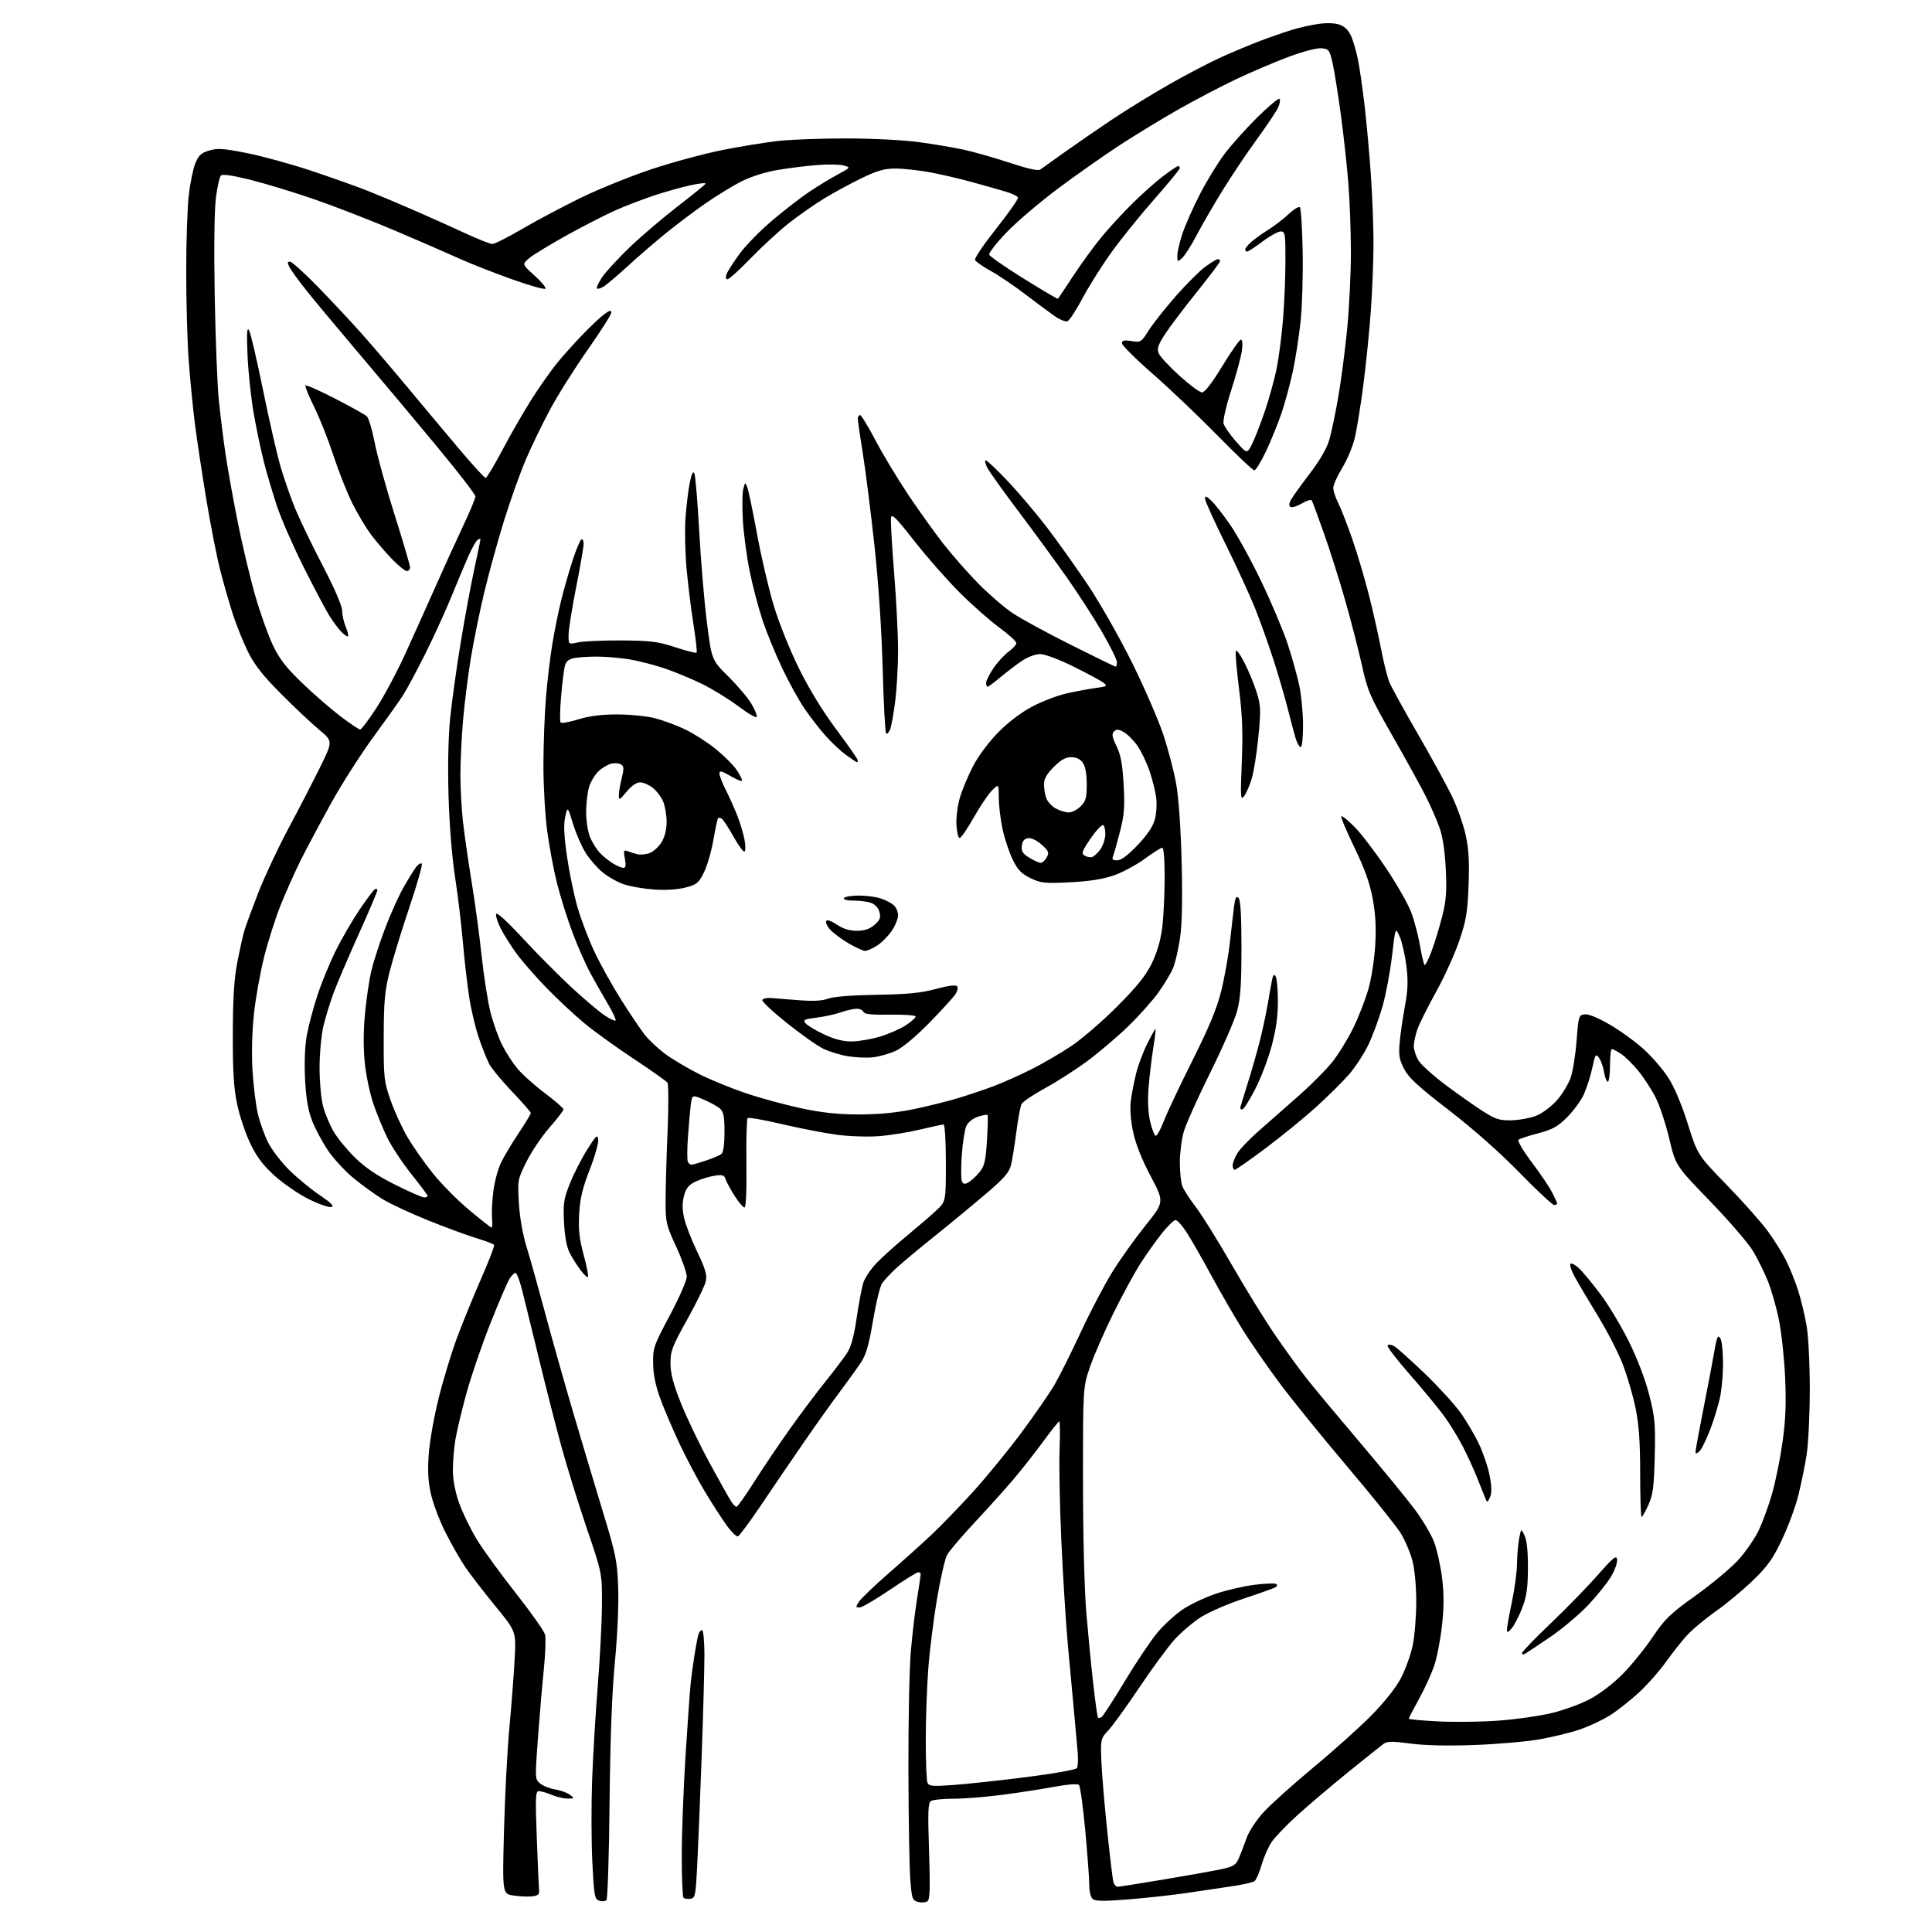 <?xml version="1.0" encoding="UTF-8" standalone="no"?>
<svg 
  version="1.1" 
  xmlns="http://www.w3.org/2000/svg" 
  xmlns:xlink="http://www.w3.org/1999/xlink" 
  xmlns:svg="http://www.w3.org/2000/svg"
  xmlns:rdf="http://www.w3.org/1999/02/22-rdf-syntax-ns#"
  xmlns:cc="http://creativecommons.org/ns#"
  xmlns:dc="http://purl.org/dc/elements/1.1/"
  viewBox="0 0 768 768"
  width="768"
  height="768"
>
<style>svg {background-color: white; }</style>"
<path stroke="none" fill="black" fill-rule="evenodd" d="M368.72,755.74C368.05,756.26 366.38,756.40 365.00,756.05C362.65,755.46 362.46,754.91 361.85,746.96C361.49,742.31 361.16,722.75 361.11,703.50C361.06,684.25 361.49,663.10 362.06,656.50C362.63,649.90 363.75,640.45 364.55,635.50C365.34,630.55 365.99,626.16 366.00,625.75C366.00,625.34 365.56,625.00 365.01,625.00C364.47,625.00 359.38,628.15 353.71,632.00C348.03,635.85 342.62,639.00 341.67,639.00C340.10,639.00 340.09,638.80 341.49,636.66C342.33,635.38 347.62,630.31 353.24,625.41C358.86,620.51 366.57,613.58 370.37,610.00C374.16,606.42 381.57,598.77 386.81,593.00C392.06,587.23 400.70,576.65 406.02,569.50C411.33,562.35 417.28,553.74 419.24,550.36C421.20,546.99 425.92,537.54 429.72,529.36C433.52,521.19 439.16,510.45 442.25,505.50C445.33,500.55 451.23,492.29 455.35,487.15C462.84,477.81 462.84,477.81 457.39,467.51C453.81,460.75 451.41,454.68 450.41,449.87C449.45,445.31 449.12,440.64 449.52,437.52C449.88,434.76 450.84,429.84 451.66,426.58C452.47,423.32 454.47,418.04 456.09,414.83C457.70,411.62 459.17,409.00 459.34,409.00C459.52,409.00 459.10,412.52 458.41,416.82C457.73,421.12 456.89,428.20 456.56,432.57C456.16,437.70 456.40,442.44 457.24,446.00C457.96,449.02 458.96,451.50 459.46,451.50C459.97,451.50 461.42,448.80 462.70,445.50C463.97,442.20 469.08,431.40 474.04,421.50C480.65,408.33 483.70,400.95 485.44,394.00C486.74,388.77 488.31,380.00 488.91,374.50C489.52,369.00 490.28,362.53 490.59,360.13C491.02,356.79 491.43,356.04 492.33,356.93C493.14,357.74 493.50,363.85 493.50,376.80C493.49,391.50 493.12,396.89 491.74,402.00C490.77,405.57 485.95,416.60 481.04,426.50C476.12,436.40 471.40,446.94 470.55,449.93C469.70,452.92 469.00,458.40 469.00,462.12C469.00,465.83 469.45,470.06 470.01,471.52C470.56,472.98 472.98,476.72 475.37,479.84C477.77,482.95 484.12,493.15 489.49,502.50C494.86,511.85 502.63,524.45 506.75,530.50C510.87,536.55 516.76,544.65 519.83,548.50C522.90,552.35 532.40,563.75 540.95,573.83C549.50,583.92 559.09,595.62 562.26,599.83C565.43,604.05 568.95,609.98 570.09,613.00C571.23,616.02 572.65,622.45 573.25,627.27C574.03,633.64 574.02,638.84 573.20,646.27C572.59,651.90 571.17,659.12 570.07,662.33C568.96,665.53 566.24,671.44 564.03,675.45C561.81,679.46 560.00,682.96 560.00,683.22C560.00,683.48 565.35,683.96 571.88,684.29C578.41,684.62 589.25,684.47 595.96,683.96C602.67,683.45 612.00,682.12 616.70,681.01C621.40,679.89 628.25,677.40 631.92,675.47C635.83,673.42 641.21,669.32 644.94,665.56C648.43,662.04 653.81,655.42 656.89,650.84C661.82,643.54 663.89,641.53 674.00,634.29C680.33,629.76 687.88,623.47 690.79,620.32C693.70,617.17 697.39,611.87 699.01,608.55C700.62,605.22 703.06,598.57 704.43,593.76C705.80,588.96 707.67,579.74 708.58,573.26C709.82,564.46 710.08,557.98 709.61,547.50C709.26,539.80 708.14,529.42 707.11,524.44C706.08,519.46 704.10,512.59 702.72,509.16C701.34,505.74 698.70,500.41 696.85,497.32C695.01,494.23 687.33,485.31 679.79,477.51C666.08,463.32 666.08,463.32 663.57,452.68C662.18,446.83 659.74,439.44 658.13,436.26C656.52,433.08 653.40,428.29 651.20,425.62C648.99,422.95 645.91,419.92 644.34,418.89C642.78,417.86 641.16,417.01 640.75,417.01C640.34,417.00 640.00,419.93 640.00,423.50C640.00,427.07 639.61,430.00 639.13,430.00C638.65,430.00 637.98,428.30 637.65,426.22C637.32,424.15 636.41,421.58 635.64,420.52C634.35,418.75 634.13,419.07 632.95,424.55C632.24,427.82 630.74,432.52 629.61,435.00C628.49,437.48 625.51,441.56 623.00,444.08C619.23,447.86 617.22,448.98 611.47,450.49C607.64,451.49 604.10,452.66 603.62,453.09C603.14,453.51 605.52,457.54 608.91,462.04C612.30,466.53 615.95,471.95 617.03,474.07C618.12,476.19 619.00,478.16 619.00,478.46C619.00,478.76 618.45,479.00 617.79,479.00C617.12,479.00 610.93,473.22 604.04,466.15C596.24,458.16 585.64,448.78 576.00,441.35C563.89,432.02 559.99,428.44 558.18,424.96C556.25,421.25 555.94,419.49 556.38,414.50C556.66,411.20 557.60,404.71 558.46,400.07C559.68,393.47 559.81,389.96 559.04,383.87C558.51,379.60 557.31,374.39 556.38,372.30C554.69,368.50 554.69,368.50 553.35,380.00C552.61,386.32 550.91,395.36 549.57,400.07C548.23,404.78 545.70,411.63 543.96,415.28C542.21,418.94 538.70,424.31 536.16,427.21C533.62,430.12 527.71,435.96 523.02,440.20C518.34,444.43 509.36,451.75 503.08,456.45C496.80,461.15 491.28,465.00 490.83,465.00C490.37,465.00 490.00,464.21 490.00,463.25C490.01,462.29 490.85,460.11 491.89,458.42C492.92,456.72 496.81,452.67 500.53,449.42C504.24,446.16 511.32,439.94 516.26,435.59C521.19,431.23 527.23,425.16 529.67,422.09C532.11,419.01 535.86,412.90 538.00,408.50C540.14,404.10 542.84,397.12 544.01,393.00C545.18,388.88 546.38,381.00 546.69,375.50C547.08,368.43 546.77,363.01 545.63,357.00C544.49,350.95 542.38,345.11 538.34,336.76C535.21,330.31 532.89,324.78 533.19,324.48C533.49,324.18 535.87,326.08 538.47,328.72C541.07,331.35 546.70,338.72 550.98,345.11C555.25,351.49 559.75,359.37 560.96,362.61C562.18,365.85 563.75,371.77 564.45,375.78C565.15,379.78 565.96,383.30 566.26,383.60C566.56,383.89 567.79,381.52 569.00,378.32C570.20,375.12 572.11,368.91 573.23,364.52C574.90,357.96 575.16,354.58 574.72,345.52C574.37,338.36 573.50,332.57 572.23,329.00C571.16,325.98 568.69,320.35 566.75,316.50C564.81,312.65 558.86,301.85 553.52,292.50C544.56,276.79 543.63,274.66 541.39,264.50C540.05,258.45 537.10,246.97 534.83,239.00C532.57,231.03 528.74,218.93 526.33,212.11C523.92,205.30 521.72,199.36 521.45,198.91C521.17,198.47 519.40,199.01 517.50,200.13C515.61,201.25 513.60,201.87 513.03,201.52C512.33,201.08 512.36,200.20 513.13,198.75C513.76,197.59 517.12,192.89 520.60,188.33C524.71,182.94 527.46,178.18 528.44,174.76C529.27,171.87 530.85,164.32 531.95,158.00C533.06,151.68 534.65,139.57 535.48,131.11C536.32,122.65 537.00,108.83 537.00,100.41C537.00,92.00 536.53,79.35 535.95,72.30C535.38,65.26 534.02,52.98 532.93,45.00C531.84,37.02 530.39,28.02 529.71,25.00C528.55,19.88 528.25,19.48 525.34,19.19C523.52,19.02 518.08,20.43 512.35,22.55C506.93,24.57 497.55,28.57 491.50,31.43C485.45,34.30 475.10,39.71 468.50,43.46C461.90,47.21 451.41,53.60 445.18,57.65C438.96,61.71 427.93,69.46 420.68,74.87C413.43,80.29 404.20,88.15 400.16,92.34C396.13,96.54 393.01,100.54 393.24,101.23C393.47,101.92 399.65,106.22 406.97,110.78C414.29,115.33 420.40,118.93 420.55,118.78C420.70,118.63 423.48,114.45 426.74,109.50C429.99,104.55 435.08,97.58 438.05,94.00C441.01,90.42 446.55,84.43 450.35,80.68C454.15,76.94 459.60,72.10 462.47,69.93C465.34,67.77 467.98,66.00 468.34,66.00C468.70,66.00 469.00,66.38 469.00,66.84C469.00,67.30 464.47,72.81 458.94,79.09C453.41,85.36 445.77,94.80 441.98,100.07C438.18,105.33 432.98,113.57 430.41,118.39C427.85,123.21 425.12,127.40 424.35,127.70C423.58,127.99 421.27,127.07 419.23,125.64C417.18,124.22 411.90,120.30 407.50,116.94C403.10,113.57 396.92,109.40 393.77,107.66C390.62,105.92 387.83,103.97 387.58,103.31C387.32,102.66 391.14,97.04 396.06,90.82C400.98,84.60 404.86,79.07 404.68,78.53C404.50,77.99 402.36,76.95 399.92,76.22C397.49,75.50 391.45,73.78 386.50,72.41C381.55,71.04 373.90,69.26 369.50,68.46C365.10,67.66 359.00,67.00 355.95,67.00C351.55,67.00 348.75,67.80 342.45,70.85C338.08,72.97 331.35,76.62 327.50,78.97C323.65,81.32 317.35,85.73 313.50,88.78C309.65,91.83 302.87,98.07 298.42,102.66C293.98,107.25 289.83,111.00 289.21,111.00C288.49,111.00 288.34,110.26 288.80,109.01C289.21,107.91 291.54,104.26 293.99,100.90C296.44,97.54 302.37,91.50 307.17,87.47C311.96,83.44 318.50,78.39 321.70,76.24C324.89,74.09 329.91,71.04 332.86,69.45C338.21,66.57 338.21,66.57 335.36,65.78C333.79,65.35 329.12,65.26 325.00,65.59C320.88,65.91 313.84,66.78 309.36,67.52C304.42,68.33 298.71,70.12 294.86,72.06C291.36,73.81 284.90,77.76 280.50,80.82C276.10,83.88 269.13,89.12 265.01,92.45C260.89,95.78 254.14,101.59 250.01,105.37C245.88,109.14 241.47,112.91 240.22,113.75C238.96,114.59 237.66,114.99 237.32,114.65C236.98,114.31 237.95,112.24 239.47,110.04C241.00,107.84 245.90,102.53 250.37,98.24C254.84,93.95 263.33,86.72 269.23,82.16C275.13,77.61 280.19,73.50 280.47,73.04C280.76,72.58 277.96,72.87 274.25,73.70C270.54,74.52 264.12,76.33 260.00,77.71C255.88,79.09 249.35,81.58 245.50,83.23C241.65,84.89 232.86,89.35 225.96,93.16C219.07,96.97 212.09,101.19 210.46,102.55C207.50,105.02 207.50,105.02 212.36,109.42C215.04,111.83 217.07,114.23 216.86,114.74C216.66,115.25 210.50,113.52 203.18,110.90C195.85,108.27 186.40,104.54 182.18,102.61C177.95,100.68 166.62,95.76 157.00,91.67C147.38,87.59 132.97,81.99 125.00,79.24C117.02,76.48 105.62,73.01 99.65,71.51C92.54,69.73 88.46,69.14 87.82,69.78C87.28,70.32 86.38,74.31 85.82,78.63C85.21,83.36 85.02,98.87 85.35,117.50C85.65,134.55 86.39,153.22 86.98,159.00C87.57,164.78 88.74,174.22 89.58,180.00C90.41,185.78 92.63,198.15 94.50,207.50C96.36,216.85 99.52,230.12 101.52,237.00C103.51,243.88 106.66,252.68 108.52,256.56C111.12,262.01 113.79,265.44 120.20,271.59C124.76,275.97 131.60,281.91 135.40,284.78C139.19,287.65 142.69,290.00 143.17,290.00C143.65,290.00 146.54,286.18 149.58,281.50C152.63,276.83 157.85,267.04 161.17,259.75C164.50,252.46 169.82,240.64 172.99,233.47C176.16,226.30 181.06,215.55 183.87,209.57C186.69,203.59 189.00,198.09 189.00,197.34C189.00,196.59 182.20,187.77 173.89,177.74C165.59,167.71 151.73,151.18 143.09,141.00C134.46,130.82 124.89,119.35 121.83,115.50C118.77,111.65 115.74,107.49 115.10,106.25C114.16,104.45 114.20,104.00 115.27,104.00C116.01,104.00 121.11,108.61 126.59,114.25C132.08,119.89 139.96,128.32 144.10,133.00C148.25,137.68 156.31,147.12 162.03,154.00C167.75,160.88 176.88,171.79 182.33,178.25C187.78,184.71 192.60,190.00 193.04,190.00C193.48,190.00 196.63,184.71 200.06,178.25C203.48,171.79 208.75,162.68 211.77,158.00C214.79,153.32 219.08,147.25 221.30,144.50C223.53,141.75 228.08,136.65 231.43,133.17C234.77,129.70 238.74,125.95 240.25,124.86C242.33,123.35 243.00,123.20 243.00,124.27C243.00,125.04 238.76,131.72 233.58,139.10C228.40,146.48 221.68,157.15 218.65,162.81C215.62,168.47 211.30,177.37 209.07,182.59C206.83,187.80 202.94,198.69 200.42,206.79C197.90,214.88 194.33,227.80 192.49,235.50C190.65,243.20 188.23,255.12 187.11,262.00C186.00,268.88 184.62,279.90 184.05,286.50C183.48,293.10 183.02,302.77 183.02,308.00C183.02,313.23 183.47,321.55 184.02,326.50C184.57,331.45 186.12,342.25 187.47,350.50C188.82,358.75 190.63,372.10 191.48,380.17C192.34,388.24 193.92,398.27 194.99,402.47C196.06,406.66 198.12,412.44 199.56,415.30C200.99,418.16 203.70,422.37 205.57,424.65C207.44,426.93 212.35,431.35 216.49,434.46C220.62,437.57 224.00,440.51 224.00,440.99C224.00,441.48 221.51,444.71 218.46,448.19C215.41,451.66 211.30,457.75 209.32,461.72C205.78,468.82 205.73,469.10 206.26,478.22C206.60,484.01 207.79,490.69 209.42,496.00C210.86,500.68 214.07,512.15 216.57,521.50C219.06,530.85 224.01,548.40 227.56,560.50C231.12,572.60 236.57,590.83 239.67,601.00C244.81,617.86 245.35,620.52 245.74,631.00C245.99,637.79 245.46,649.88 244.44,660.50C243.27,672.66 242.58,690.82 242.32,716.48C242.11,737.37 241.55,754.85 241.07,755.33C240.59,755.81 239.30,755.91 238.20,755.56C236.37,754.98 236.14,753.70 235.46,740.22C235.06,732.12 235.02,717.40 235.38,707.50C235.75,697.60 236.76,680.73 237.63,670.00C238.49,659.27 239.24,644.88 239.28,638.00C239.36,625.50 239.36,625.50 233.24,607.50C229.88,597.60 225.34,582.98 223.16,575.00C220.97,567.02 216.89,551.05 214.09,539.50C211.29,527.95 208.27,515.69 207.39,512.25C206.50,508.81 205.39,506.00 204.91,506.00C204.44,506.00 203.39,507.01 202.59,508.25C201.78,509.49 198.36,517.44 194.99,525.92C191.61,534.40 187.30,546.99 185.41,553.89C183.52,560.79 181.53,569.15 180.99,572.47C180.46,575.79 180.02,581.20 180.03,584.50C180.04,588.27 180.95,593.07 182.48,597.41C183.82,601.21 186.99,607.73 189.52,611.91C192.06,616.08 199.05,625.73 205.07,633.34C211.09,640.96 216.30,648.37 216.67,649.81C217.03,651.25 216.81,657.39 216.19,663.46C215.56,669.53 214.51,681.88 213.84,690.89C212.64,707.12 212.65,707.30 214.76,709.00C215.93,709.95 218.61,711.00 220.72,711.34C222.83,711.68 225.44,712.62 226.53,713.44C228.43,714.88 228.40,714.94 225.72,714.97C224.19,714.99 221.32,714.33 219.35,713.50C217.37,712.67 215.07,712.00 214.22,712.00C212.87,712.00 212.77,714.26 213.39,730.75C213.77,741.06 214.18,750.40 214.29,751.50C214.45,753.03 213.81,753.58 211.56,753.83C209.94,754.02 206.61,753.87 204.15,753.50C199.69,752.83 199.69,752.83 200.35,727.67C200.71,713.82 201.68,695.30 202.51,686.50C203.33,677.70 204.27,665.55 204.58,659.50C205.16,648.50 205.16,648.50 196.95,638.50C192.43,633.00 187.06,626.02 185.00,623.00C182.95,619.98 179.40,613.78 177.12,609.24C174.83,604.69 172.25,597.94 171.38,594.24C170.21,589.28 169.95,585.05 170.41,578.27C170.76,573.10 172.55,563.02 174.47,555.39C176.36,547.89 179.71,536.96 181.92,531.10C184.12,525.25 188.38,514.85 191.38,508.00C194.38,501.15 196.65,495.24 196.42,494.87C196.19,494.50 192.96,493.27 189.25,492.14C185.54,491.01 176.94,487.84 170.14,485.10C163.35,482.36 155.32,478.63 152.30,476.81C149.29,474.99 144.00,471.18 140.56,468.35C137.12,465.52 132.46,460.45 130.22,457.09C127.97,453.72 125.15,448.39 123.96,445.24C122.44,441.22 121.63,436.31 121.26,428.87C120.93,422.25 121.21,415.65 122.00,411.37C122.69,407.59 124.60,400.45 126.24,395.50C127.87,390.55 131.11,382.66 133.43,377.96C135.76,373.26 139.98,365.98 142.81,361.78C145.65,357.58 148.43,353.86 148.98,353.51C149.54,353.16 150.00,353.34 150.00,353.90C150.00,354.45 146.69,362.24 142.65,371.21C138.61,380.17 134.12,390.65 132.68,394.50C131.24,398.35 129.38,404.43 128.54,408.00C127.71,411.57 127.03,419.00 127.03,424.50C127.03,430.00 127.65,436.87 128.43,439.76C129.20,442.66 131.07,447.16 132.59,449.76C134.10,452.37 137.94,457.05 141.12,460.17C145.18,464.16 149.90,467.35 157.03,470.92C162.62,473.71 167.82,476.00 168.59,476.00C169.37,476.00 170.00,475.74 170.00,475.41C170.00,475.09 167.11,471.22 163.59,466.81C160.06,462.40 155.76,455.92 154.03,452.42C152.31,448.91 149.78,442.77 148.42,438.77C147.05,434.77 145.52,427.48 145.01,422.57C144.42,416.89 144.45,409.80 145.08,403.07C145.63,397.26 146.74,389.66 147.54,386.18C148.35,382.71 150.79,375.12 152.97,369.33C155.16,363.54 158.52,356.03 160.46,352.65C162.39,349.27 164.65,345.63 165.48,344.57C166.30,343.51 167.29,342.95 167.66,343.33C168.04,343.70 165.81,351.55 162.71,360.76C159.60,369.96 156.06,381.55 154.82,386.50C152.94,394.03 152.56,398.28 152.53,412.50C152.50,428.61 152.65,429.92 155.31,437.50C156.85,441.90 159.91,448.53 162.09,452.24C164.28,455.94 168.81,462.38 172.16,466.54C175.51,470.70 181.99,477.24 186.57,481.05C191.14,484.87 195.12,488.00 195.41,488.00C195.69,488.00 195.78,486.31 195.59,484.25C195.40,482.19 195.63,477.40 196.10,473.61C196.57,469.82 197.95,464.68 199.15,462.18C200.36,459.68 203.52,454.40 206.18,450.43C208.83,446.46 211.00,442.88 211.00,442.47C211.00,442.06 207.66,438.22 203.57,433.94C199.48,429.67 195.37,424.69 194.44,422.89C193.51,421.09 191.67,416.44 190.34,412.56C189.02,408.68 187.30,401.45 186.53,396.50C185.75,391.55 184.62,381.65 184.00,374.50C183.39,367.35 181.98,355.65 180.87,348.50C179.67,340.76 178.63,327.76 178.30,316.37C177.96,304.44 178.20,292.78 178.96,285.37C179.62,278.84 181.48,265.51 183.08,255.75C184.68,245.99 187.12,232.79 188.50,226.42C189.87,220.05 191.00,214.62 191.00,214.36C191.00,214.10 190.50,214.19 189.89,214.57C189.28,214.95 187.65,217.79 186.28,220.88C184.91,223.97 181.82,231.32 179.42,237.21C177.02,243.10 172.31,253.40 168.95,260.10C165.59,266.79 161.66,274.12 160.20,276.39C158.75,278.65 153.44,286.12 148.40,293.00C143.36,299.88 135.78,311.76 131.55,319.41C127.32,327.07 121.92,337.19 119.56,341.91C117.20,346.64 113.59,354.72 111.53,359.87C109.48,365.03 106.54,374.25 105.00,380.37C103.46,386.49 101.64,396.62 100.96,402.89C100.20,409.84 99.97,418.60 100.37,425.39C100.73,431.50 101.69,439.32 102.50,442.77C103.32,446.22 105.17,451.37 106.61,454.22C108.05,457.06 111.77,461.92 114.87,465.00C117.96,468.09 123.42,472.60 127.00,475.03C131.83,478.32 133.02,479.54 131.64,479.82C130.61,480.02 126.56,478.59 122.64,476.63C118.71,474.67 112.70,470.56 109.28,467.48C104.68,463.35 102.14,460.01 99.56,454.69C97.64,450.74 95.26,443.68 94.28,439.00C92.91,432.46 92.51,426.00 92.55,411.00C92.58,396.72 93.06,389.09 94.34,382.50C95.30,377.55 96.55,371.93 97.12,370.00C97.69,368.07 100.18,361.30 102.65,354.94C105.12,348.58 110.49,337.10 114.60,329.44C118.70,321.77 124.37,310.80 127.20,305.06C132.34,294.62 132.34,294.62 126.92,290.13C123.94,287.65 117.14,281.26 111.81,275.91C104.69,268.77 101.22,264.39 98.70,259.35C96.82,255.58 94.11,248.90 92.67,244.50C91.24,240.10 88.95,232.16 87.59,226.86C86.23,221.55 83.74,208.95 82.07,198.86C80.39,188.76 78.34,175.16 77.50,168.64C76.67,162.12 75.54,150.64 75.00,143.14C74.46,135.64 74.02,119.83 74.02,108.00C74.02,96.17 74.47,82.56 75.02,77.74C75.57,72.92 76.74,67.19 77.62,65.00C78.92,61.75 79.93,60.80 83.14,59.84C86.43,58.85 88.84,59.01 98.09,60.84C104.16,62.04 115.73,65.22 123.81,67.91C131.89,70.60 142.10,74.24 146.50,75.99C150.90,77.74 159.45,81.34 165.50,83.99C171.55,86.64 180.48,90.65 185.35,92.90C190.22,95.16 194.90,97.00 195.76,97.00C196.61,97.00 201.99,94.27 207.70,90.93C213.40,87.60 223.94,82.01 231.11,78.52C238.28,75.03 250.98,69.91 259.33,67.15C267.67,64.39 280.35,60.98 287.50,59.57C294.65,58.16 304.55,56.56 309.50,56.01C314.45,55.47 326.60,55.02 336.50,55.03C346.40,55.03 359.23,55.68 365.00,56.46C370.77,57.24 378.83,58.59 382.90,59.46C386.98,60.33 395.25,62.68 401.28,64.68C408.44,67.06 412.70,68.01 413.52,67.41C414.22,66.91 418.55,63.82 423.14,60.54C427.74,57.26 436.23,51.41 442.02,47.54C447.80,43.67 458.15,37.31 465.02,33.40C471.88,29.50 481.15,24.67 485.60,22.67C490.06,20.66 496.81,17.84 500.60,16.38C504.40,14.93 510.14,12.93 513.36,11.93C516.58,10.93 521.65,9.81 524.62,9.44C528.07,9.01 531.08,9.20 532.94,9.97C534.81,10.75 536.38,12.49 537.31,14.84C538.11,16.85 539.27,20.98 539.87,24.00C540.48,27.02 541.64,35.12 542.45,42.00C543.26,48.88 544.39,61.40 544.96,69.83C545.53,78.26 546.00,90.41 545.99,96.83C545.98,103.25 545.53,115.03 544.97,123.00C544.42,130.97 543.06,144.47 541.95,153.00C540.85,161.53 539.27,171.20 538.44,174.50C537.62,177.80 535.38,183.04 533.47,186.15C531.56,189.26 530.00,192.76 530.00,193.94C530.00,195.12 530.86,197.77 531.91,199.83C532.96,201.89 535.46,208.28 537.47,214.04C539.47,219.79 542.47,229.82 544.12,236.33C545.77,242.84 547.96,252.56 548.99,257.93C550.01,263.31 551.52,269.31 552.34,271.28C553.16,273.25 558.22,282.43 563.57,291.68C568.92,300.93 575.01,312.03 577.10,316.35C579.20,320.67 581.66,327.59 582.58,331.73C583.85,337.42 584.14,342.31 583.78,351.88C583.37,362.71 582.85,365.84 580.07,374.00C578.30,379.23 574.15,388.36 570.86,394.29C567.57,400.23 564.23,406.92 563.44,409.17C562.65,411.41 562.00,414.43 562.00,415.88C562.01,417.32 562.86,419.90 563.90,421.60C564.94,423.31 570.00,427.83 575.14,431.66C580.29,435.48 586.95,440.15 589.95,442.03C594.58,444.95 596.22,445.44 600.95,445.33C604.00,445.25 608.42,444.42 610.77,443.48C613.14,442.53 616.78,439.78 618.96,437.31C621.12,434.85 623.59,430.74 624.44,428.17C625.28,425.60 626.32,419.00 626.74,413.50C627.48,403.81 627.58,403.49 630.00,403.22C631.54,403.05 635.41,404.65 640.10,407.41C644.28,409.86 650.32,414.26 653.53,417.19C656.73,420.11 661.08,425.16 663.18,428.41C665.56,432.09 668.49,439.02 670.91,446.71C674.81,459.09 674.81,459.09 686.37,470.99C692.72,477.54 700.01,485.73 702.57,489.20C705.13,492.66 708.45,497.98 709.97,501.00C711.48,504.02 713.65,509.43 714.79,513.00C715.93,516.58 717.44,522.88 718.15,527.00C718.88,531.25 719.43,542.31 719.42,552.50C719.41,562.40 718.83,574.10 718.13,578.50C717.43,582.90 715.95,590.10 714.85,594.50C713.76,598.90 710.86,606.73 708.42,611.90C704.76,619.65 702.72,622.52 696.79,628.27C692.84,632.10 686.16,637.65 681.95,640.60C677.73,643.55 672.53,647.92 670.39,650.30C668.25,652.69 664.50,657.45 662.05,660.90C659.60,664.34 654.89,669.67 651.57,672.74C648.26,675.80 643.13,679.86 640.18,681.75C637.22,683.64 631.75,686.23 628.00,687.50C624.26,688.77 616.99,690.55 611.85,691.44C606.71,692.34 595.08,693.34 586.00,693.67C575.43,694.06 566.31,693.85 560.64,693.09C553.49,692.13 551.44,692.15 549.99,693.20C549.01,693.91 542.65,699.00 535.86,704.50C529.07,710.00 520.00,717.69 515.71,721.60C511.41,725.50 506.83,730.26 505.52,732.18C504.22,734.10 502.42,738.18 501.53,741.25C500.64,744.32 499.37,747.25 498.70,747.77C498.04,748.28 493.90,749.22 489.50,749.85C485.10,750.49 477.23,751.66 472.00,752.45C466.77,753.24 456.49,754.38 449.15,754.99C439.08,755.81 435.46,755.80 434.40,754.92C433.58,754.24 433.00,751.90 433.00,749.30C433.00,746.86 432.28,737.12 431.41,727.68C430.53,718.23 429.41,710.08 428.92,709.56C428.37,708.98 424.50,709.28 418.76,710.34C413.67,711.28 404.35,712.71 398.06,713.52C391.77,714.34 383.22,715.01 379.06,715.02C374.90,715.02 370.86,715.43 370.09,715.92C368.92,716.67 368.79,720.04 369.31,735.81C369.80,750.23 369.65,755.02 368.72,755.74zM274.46,754.79C273.34,754.95 272.10,754.77 271.71,754.38C271.32,753.99 271.00,746.43 271.01,737.58C271.01,728.74 271.69,710.92 272.50,698.00C273.32,685.08 274.25,672.02 274.57,669.00C274.89,665.98 275.59,660.80 276.13,657.50C276.66,654.20 277.34,650.71 277.62,649.75C277.90,648.79 278.55,648.00 279.07,648.00C279.58,648.00 280.01,652.39 280.02,657.75C280.02,663.11 279.54,681.23 278.93,698.00C278.32,714.77 277.53,734.35 277.16,741.50C276.55,753.57 276.35,754.52 274.46,754.79zM444.32,750.00C444.97,750.00 453.38,748.68 463.00,747.06C472.62,745.45 482.89,743.61 485.81,742.97C490.33,741.98 491.32,741.34 492.47,738.65C493.22,736.92 494.58,733.35 495.50,730.73C496.46,728.02 499.37,723.57 502.27,720.40C505.07,717.33 513.92,709.38 521.93,702.73C529.94,696.08 540.33,686.77 545.00,682.05C550.16,676.83 554.80,671.01 556.80,667.25C558.61,663.83 560.74,657.99 561.53,654.27C562.32,650.55 562.97,642.76 562.98,636.96C562.99,630.70 562.38,624.00 561.47,620.46C560.62,617.18 558.49,612.18 556.72,609.34C554.95,606.50 545.37,594.57 535.42,582.84C525.48,571.10 513.39,556.18 508.57,549.68C503.74,543.19 497.20,533.74 494.03,528.68C490.87,523.63 485.23,513.88 481.50,507.00C477.77,500.12 473.32,492.36 471.62,489.75C469.92,487.14 467.97,485.00 467.29,485.00C466.61,485.00 464.17,487.36 461.88,490.25C459.58,493.14 455.77,498.51 453.40,502.18C451.04,505.86 446.18,514.78 442.61,522.01C439.03,529.25 434.85,538.84 433.30,543.33C430.50,551.50 430.50,551.50 430.51,588.50C430.51,610.19 431.06,631.91 431.82,641.00C432.54,649.52 433.78,662.33 434.59,669.45C435.40,676.57 436.25,682.58 436.47,682.80C436.69,683.02 437.33,682.92 437.89,682.57C438.46,682.22 442.58,675.84 447.07,668.39C451.55,660.94 457.38,652.25 460.01,649.08C462.65,645.92 467.26,641.70 470.26,639.70C473.26,637.71 479.16,634.93 483.36,633.52C487.56,632.11 494.42,630.52 498.61,629.99C502.80,629.46 506.68,629.30 507.24,629.65C507.87,630.04 507.73,630.56 506.88,631.03C506.12,631.45 500.41,633.48 494.18,635.54C487.96,637.60 480.31,640.94 477.18,642.96C474.06,644.99 469.37,649.01 466.77,651.90C464.17,654.80 457.92,663.31 452.88,670.83C447.84,678.35 442.32,685.99 440.61,687.81C437.59,691.03 437.51,691.36 437.77,699.31C437.92,703.82 438.95,716.27 440.06,727.00C441.17,737.73 442.32,747.29 442.61,748.25C442.90,749.21 443.67,750.00 444.32,750.00zM378.91,709.57C384.18,709.19 397.25,707.78 407.95,706.43C419.01,705.04 427.70,703.48 428.11,702.83C428.50,702.19 428.63,699.38 428.40,696.59C428.17,693.79 427.52,686.55 426.95,680.50C426.37,674.45 425.26,662.35 424.47,653.62C423.69,644.88 422.53,626.44 421.90,612.63C421.28,598.83 420.96,582.46 421.20,576.27C421.43,570.07 421.37,565.01 421.06,565.03C420.75,565.05 417.80,568.76 414.50,573.27C411.20,577.79 405.80,584.63 402.50,588.49C399.20,592.35 392.30,600.00 387.17,605.50C382.04,611.00 377.21,616.71 376.43,618.20C375.64,619.68 373.90,627.33 372.54,635.20C371.19,643.06 369.61,655.55 369.04,662.95C368.47,670.35 368.00,683.25 368.00,691.62C368.00,699.99 368.29,707.60 368.66,708.54C369.24,710.06 370.40,710.17 378.91,709.57zM606.25,657.39C605.56,657.79 605.00,657.69 605.00,657.16C605.00,656.63 610.12,651.32 616.38,645.35C622.64,639.38 631.07,630.73 635.13,626.11C641.31,619.08 642.55,618.08 642.82,619.90C643.00,621.09 641.95,624.11 640.49,626.60C639.03,629.10 634.92,634.22 631.37,637.99C627.81,641.77 620.98,647.51 616.20,650.76C611.41,654.01 606.94,656.99 606.25,657.39zM600.98,647.21C599.50,648.98 599.06,649.14 599.03,647.90C599.01,647.02 599.89,642.07 600.98,636.90C602.08,631.73 603.00,624.80 603.04,621.50C603.08,618.20 603.47,613.70 603.90,611.50C604.69,607.50 604.69,607.50 606.07,610.50C606.97,612.45 607.42,616.98 607.38,623.50C607.33,631.32 606.83,634.74 605.10,639.21C603.88,642.35 602.03,645.95 600.98,647.21zM293.34,610.72C292.74,610.92 290.69,608.92 288.80,606.28C286.90,603.64 283.01,597.60 280.16,592.87C277.31,588.13 272.79,579.59 270.11,573.88C267.43,568.17 263.99,560.12 262.48,556.00C260.61,550.91 259.69,546.41 259.63,542.00C259.53,535.81 259.85,534.90 266.26,522.89C269.97,515.95 273.00,509.03 273.00,507.48C273.00,505.94 271.11,500.59 268.80,495.59C264.84,487.05 264.59,485.96 264.58,477.50C264.58,472.55 264.93,460.18 265.36,450.00C265.79,439.82 265.77,430.99 265.32,430.37C264.87,429.74 258.88,425.51 252.00,420.96C245.12,416.41 236.35,410.10 232.50,406.93C228.65,403.77 221.85,397.42 217.38,392.84C212.92,388.25 207.46,382.01 205.27,378.98C203.07,375.94 200.28,371.52 199.08,369.15C197.87,366.79 197.02,364.17 197.19,363.34C197.38,362.41 201.49,366.14 208.00,373.17C213.78,379.40 222.55,388.23 227.50,392.79C232.45,397.35 238.22,402.22 240.33,403.63C242.43,405.03 244.39,405.94 244.69,405.65C244.98,405.36 243.66,402.50 241.76,399.31C239.86,396.11 236.72,390.57 234.77,387.00C232.82,383.43 229.55,376.00 227.50,370.50C225.45,365.00 222.69,356.23 221.39,351.00C220.08,345.77 218.33,336.41 217.50,330.20C216.68,323.98 216.01,312.28 216.02,304.20C216.02,296.11 216.47,284.10 217.01,277.50C217.54,270.90 218.69,261.23 219.56,256.00C220.42,250.78 222.02,242.90 223.11,238.50C224.20,234.10 226.23,227.02 227.62,222.76C229.02,218.50 230.57,214.76 231.08,214.45C231.59,214.14 232.00,214.92 232.00,216.19C231.99,217.46 230.65,225.25 229.02,233.50C227.38,241.75 226.03,250.24 226.02,252.36C226.00,256.22 226.00,256.22 229.75,255.36C231.81,254.89 239.57,254.54 247.00,254.59C258.72,254.67 261.55,255.03 268.46,257.30C272.83,258.74 276.63,259.70 276.90,259.44C277.16,259.17 276.61,254.13 275.67,248.23C274.73,242.33 273.49,232.32 272.92,226.00C272.35,219.68 272.15,210.68 272.49,206.00C272.82,201.32 273.57,195.06 274.16,192.07C274.85,188.51 275.49,187.13 275.99,188.07C276.42,188.86 277.29,199.18 277.94,211.00C278.58,222.82 279.96,239.22 281.01,247.44C282.91,262.38 282.91,262.38 289.55,268.94C293.20,272.55 297.31,277.41 298.68,279.74C300.05,282.07 301.02,284.43 300.84,284.99C300.65,285.55 297.35,283.64 293.50,280.75C289.65,277.85 283.08,273.82 278.90,271.79C274.72,269.75 267.97,266.97 263.90,265.60C259.83,264.24 253.57,262.65 250.00,262.07C246.43,261.49 240.74,261.01 237.38,261.01C234.01,261.00 229.88,261.27 228.21,261.61C226.02,262.05 224.98,262.94 224.52,264.79C224.16,266.21 223.49,271.67 223.04,276.94C222.58,282.20 222.50,286.82 222.87,287.22C223.24,287.61 226.38,287.05 229.86,285.97C234.21,284.61 239.04,284.00 245.38,284.00C250.44,284.00 257.23,284.69 260.47,285.53C263.70,286.38 269.09,288.38 272.43,289.98C275.77,291.58 281.19,295.06 284.48,297.72C287.76,300.38 291.48,304.07 292.73,305.92C293.98,307.78 295.00,309.72 295.00,310.24C295.00,310.76 292.98,310.00 290.50,308.55C286.85,306.42 286.00,306.21 286.00,307.49C286.00,308.36 287.13,311.29 288.51,314.01C289.89,316.73 291.94,321.32 293.08,324.20C294.21,327.08 295.50,331.37 295.94,333.73C296.39,336.10 296.40,338.26 295.96,338.52C295.53,338.79 293.55,336.10 291.56,332.55C289.58,329.00 287.48,325.80 286.91,325.44C286.34,325.09 285.68,324.99 285.44,325.22C285.21,325.46 284.37,329.37 283.58,333.91C282.78,338.45 281.09,344.26 279.82,346.83C277.74,351.02 276.99,351.63 272.50,352.81C269.40,353.62 264.65,353.92 260.00,353.60C255.88,353.31 250.45,352.37 247.94,351.51C245.44,350.65 241.66,348.52 239.55,346.78C237.44,345.04 234.41,341.57 232.83,339.07C231.24,336.56 228.97,331.36 227.79,327.51C225.64,320.50 225.64,320.50 224.68,324.72C223.99,327.76 224.19,332.12 225.38,340.41C226.29,346.72 228.18,355.85 229.58,360.69C230.98,365.54 234.04,373.55 236.38,378.50C238.72,383.45 243.49,392.00 246.97,397.50C250.45,403.00 254.65,409.22 256.29,411.32C257.94,413.43 261.61,416.87 264.46,418.97C267.31,421.07 273.36,424.67 277.92,426.96C282.47,429.25 290.96,432.71 296.78,434.66C302.60,436.61 312.46,439.28 318.68,440.60C326.90,442.34 333.18,443.00 341.56,443.00C349.37,443.00 356.36,442.33 363.14,440.92C368.65,439.78 376.61,437.80 380.83,436.53C385.05,435.26 391.55,433.06 395.27,431.65C398.99,430.23 405.67,427.24 410.12,425.00C414.57,422.76 421.65,418.63 425.85,415.82C430.06,413.01 438.26,405.94 444.07,400.11C451.95,392.20 455.46,387.84 457.83,383.00C459.88,378.80 461.35,373.84 461.97,369.00C462.50,364.88 462.95,355.99 462.97,349.25C462.99,341.75 462.61,337.00 462.00,337.00C461.45,337.00 458.32,338.98 455.03,341.40C451.74,343.82 446.23,346.78 442.78,347.98C438.44,349.49 433.05,350.34 425.35,350.72C415.24,351.22 413.76,351.06 409.63,349.07C406.00,347.30 404.57,345.81 402.54,341.66C401.14,338.80 399.33,333.32 398.51,329.48C397.70,325.64 397.03,320.04 397.02,317.02C397.00,311.55 397.00,311.55 394.32,314.23C392.84,315.70 389.56,320.58 387.02,325.07C384.48,329.56 381.98,333.18 381.45,333.13C380.93,333.07 380.36,330.74 380.20,327.96C380.03,325.17 380.63,320.32 381.54,317.19C382.44,314.06 384.83,308.35 386.84,304.50C389.03,300.30 393.10,294.88 397.00,290.95C401.09,286.83 406.13,283.04 410.61,280.72C414.53,278.69 420.60,276.39 424.11,275.61C427.63,274.83 432.74,273.88 435.48,273.50C440.17,272.85 440.35,272.72 438.48,271.30C437.39,270.47 432.04,267.59 426.59,264.90C420.97,262.12 415.29,260.00 413.48,260.00C411.70,260.00 408.56,261.15 406.39,262.60C404.25,264.03 400.39,266.96 397.82,269.10C395.25,271.25 392.88,273.00 392.57,273.00C392.26,273.00 392.00,272.29 392.00,271.43C392.00,270.57 393.35,267.90 395.00,265.50C396.65,263.10 399.35,260.17 401.00,259.00C402.65,257.82 404.00,256.31 404.00,255.62C404.00,254.94 400.96,252.18 397.25,249.47C393.54,246.77 386.43,240.50 381.46,235.53C376.49,230.56 368.39,221.35 363.46,215.05C356.20,205.77 354.44,204.02 354.18,205.83C354.00,207.05 354.56,216.92 355.43,227.77C356.30,238.62 357.00,252.45 357.00,258.50C357.00,264.55 356.50,273.53 355.90,278.45C355.29,283.37 354.38,288.50 353.87,289.84C353.36,291.18 352.63,291.97 352.25,291.58C351.87,291.20 351.25,279.55 350.87,265.70C350.44,249.98 349.20,231.47 347.57,216.50C346.13,203.30 344.06,186.98 342.98,180.23C341.89,173.48 341.00,167.29 341.00,166.48C341.00,165.67 341.39,165.00 341.87,165.00C342.35,165.00 345.12,169.52 348.02,175.04C350.92,180.56 356.72,190.20 360.90,196.46C365.08,202.72 371.43,211.58 375.00,216.16C378.57,220.73 384.88,227.89 389.00,232.07C393.12,236.25 399.20,241.49 402.51,243.71C405.82,245.93 416.27,251.63 425.75,256.37C435.22,261.12 443.21,265.00 443.49,265.00C443.77,265.00 444.00,264.21 444.00,263.23C444.00,262.26 441.37,256.91 438.15,251.34C434.93,245.77 428.54,235.88 423.95,229.36C419.35,222.84 410.72,211.04 404.77,203.16C398.82,195.27 393.28,187.50 392.45,185.91C391.62,184.31 391.36,183.00 391.87,183.00C392.37,183.00 396.32,186.74 400.64,191.31C404.96,195.88 411.92,204.09 416.11,209.56C420.30,215.03 427.64,225.35 432.44,232.50C437.23,239.65 445.15,253.60 450.05,263.50C454.94,273.40 460.51,286.23 462.42,292.00C464.34,297.77 466.64,306.55 467.53,311.50C468.53,317.02 469.37,329.05 469.72,342.58C470.09,357.36 469.89,367.36 469.08,372.84C468.43,377.34 467.19,382.71 466.34,384.76C465.49,386.82 462.86,391.20 460.50,394.50C458.14,397.80 452.68,403.92 448.36,408.09C444.04,412.27 436.76,418.44 432.19,421.82C427.62,425.20 420.08,430.03 415.43,432.57C410.78,435.10 406.58,437.92 406.10,438.84C405.62,439.75 404.68,444.77 404.01,450.00C403.34,455.23 402.38,461.15 401.88,463.18C401.15,466.09 399.05,468.49 391.73,474.72C386.65,479.05 377.55,486.56 371.50,491.41C365.45,496.25 358.60,501.97 356.27,504.11C353.95,506.25 351.39,509.01 350.58,510.25C349.78,511.49 348.18,518.12 347.03,524.99C345.45,534.45 344.30,538.46 342.31,541.49C340.86,543.70 337.14,548.88 334.04,553.00C330.94,557.12 324.53,566.12 319.78,573.00C315.03,579.88 307.38,591.09 302.79,597.93C298.20,604.76 293.95,610.52 293.34,610.72zM652.56,603.00C652.25,603.00 651.99,595.24 651.99,585.75C651.98,572.83 651.50,566.24 650.11,559.50C649.08,554.55 646.81,546.81 645.07,542.31C643.33,537.80 638.93,529.25 635.31,523.31C631.68,517.36 627.54,510.39 626.12,507.82C624.69,505.25 623.86,502.81 624.27,502.40C624.67,501.99 626.18,502.75 627.60,504.08C629.03,505.41 632.85,510.01 636.08,514.29C639.32,518.57 644.46,527.12 647.51,533.29C650.88,540.10 654.05,548.42 655.59,554.50C657.87,563.44 658.10,566.04 657.78,579.00C657.47,591.20 657.07,594.25 655.26,598.25C654.08,600.86 652.86,603.00 652.56,603.00zM292.77,599.00C293.18,599.00 296.43,594.39 300.00,588.75C303.58,583.11 310.03,573.57 314.33,567.54C318.64,561.52 324.89,553.20 328.23,549.06C331.56,544.92 335.34,539.93 336.64,537.97C338.31,535.45 339.44,531.38 340.53,523.96C341.37,518.21 342.55,511.93 343.15,510.00C343.74,508.07 346.09,504.55 348.37,502.16C350.64,499.78 356.10,494.86 360.50,491.24C364.90,487.61 370.19,483.06 372.25,481.12C376.00,477.59 376.00,477.59 376.00,462.30C376.00,453.46 375.60,447.00 375.06,447.00C374.55,447.00 370.39,447.90 365.81,449.00C361.24,450.10 353.90,451.28 349.50,451.63C345.01,451.98 337.59,451.74 332.59,451.07C327.69,450.42 317.88,448.51 310.78,446.84C303.68,445.16 297.57,444.10 297.19,444.49C296.81,444.88 296.59,453.02 296.71,462.60C296.84,473.45 296.55,480.00 295.94,480.00C295.40,480.00 293.62,477.89 291.99,475.32C290.36,472.75 288.75,469.77 288.41,468.71C287.89,467.08 287.18,466.88 283.91,467.40C281.78,467.74 278.44,468.78 276.50,469.70C273.79,470.99 272.73,472.29 271.92,475.28C271.19,477.99 271.19,480.66 271.91,484.02C272.48,486.68 274.81,492.73 277.09,497.46C280.32,504.15 281.10,506.75 280.61,509.18C280.27,510.89 276.96,517.74 273.25,524.40C267.17,535.30 266.50,537.05 266.53,542.00C266.55,546.08 267.65,550.21 270.77,558.00C273.08,563.77 278.16,574.35 282.05,581.50C285.95,588.65 289.79,595.51 290.59,596.75C291.39,597.99 292.37,599.00 292.77,599.00zM592.28,595.21C591.22,597.50 591.22,597.50 590.21,595.00C589.66,593.62 588.27,590.15 587.12,587.27C585.98,584.39 583.51,578.99 581.63,575.27C579.75,571.55 576.21,565.80 573.76,562.50C571.31,559.20 565.20,551.82 560.18,546.10C555.17,540.39 551.30,535.32 551.59,534.85C551.88,534.38 553.01,534.47 554.09,535.05C555.17,535.62 560.59,540.46 566.14,545.78C571.69,551.11 578.20,558.23 580.60,561.59C583.01,564.96 586.34,570.65 588.02,574.24C589.70,577.83 591.59,583.50 592.21,586.84C593.01,591.17 593.03,593.59 592.28,595.21zM675.46,577.03C674.37,577.94 674.00,577.95 674.00,577.07C674.00,576.43 675.53,568.16 677.39,558.70C679.26,549.24 681.11,539.48 681.51,537.00C681.91,534.52 682.48,532.08 682.79,531.57C683.09,531.05 683.69,531.50 684.10,532.57C684.52,533.63 684.89,537.68 684.93,541.57C684.97,545.45 684.51,551.30 683.91,554.57C683.31,557.83 681.49,563.95 679.87,568.16C678.25,572.37 676.27,576.36 675.46,577.03zM233.72,507.61C233.44,507.90 232.08,506.64 230.72,504.82C229.35,502.99 227.43,499.93 226.44,498.00C225.27,495.73 224.48,491.49 224.21,485.95C223.82,478.37 224.09,476.62 226.54,470.45C228.07,466.63 231.16,460.57 233.41,457.00C237.01,451.28 237.54,450.80 237.80,453.03C237.96,454.42 236.43,459.82 234.39,465.03C231.57,472.26 230.58,476.40 230.23,482.51C229.88,488.75 230.27,492.36 232.01,498.81C233.24,503.36 234.01,507.32 233.72,507.61zM384.88,470.07C385.93,469.50 387.89,467.73 389.23,466.13C391.33,463.64 391.78,461.82 392.33,453.43C392.68,448.04 392.78,443.45 392.55,443.22C392.32,442.99 390.60,443.31 388.71,443.93C386.69,444.60 384.82,446.10 384.13,447.61C383.49,449.02 382.68,454.14 382.34,458.99C382.00,463.84 382.00,468.55 382.34,469.45C382.83,470.72 383.40,470.86 384.88,470.07zM274.88,463.00C275.30,463.00 277.86,462.26 280.57,461.36C283.28,460.46 286.06,459.28 286.75,458.74C287.56,458.10 288.00,455.02 288.00,450.03C288.00,443.95 287.63,441.97 286.25,440.73C285.29,439.86 282.39,438.24 279.80,437.13C275.11,435.12 275.11,435.12 274.58,439.31C274.30,441.61 273.79,447.42 273.45,452.21C273.11,456.99 273.12,461.38 273.47,461.96C273.83,462.53 274.46,463.00 274.88,463.00zM493.89,441.00C493.40,441.00 493.00,440.78 493.00,440.51C493.00,440.24 494.32,435.86 495.94,430.76C497.56,425.67 499.78,417.90 500.87,413.50C501.97,409.10 503.36,402.57 503.97,399.00C504.57,395.43 505.32,391.20 505.64,389.62C506.07,387.48 506.44,387.09 507.09,388.12C507.58,388.88 507.98,393.32 507.98,398.00C507.99,403.96 507.24,409.31 505.48,415.87C504.10,421.03 501.13,428.79 498.87,433.12C496.62,437.46 494.38,441.00 493.89,441.00zM347.00,420.30C344.52,420.57 340.03,420.37 337.01,419.87C333.99,419.36 329.61,418.02 327.28,416.89C324.94,415.76 318.42,411.16 312.80,406.67C307.17,402.18 302.77,398.05 303.03,397.50C303.29,396.95 304.85,396.61 306.50,396.73C308.15,396.86 313.18,397.25 317.68,397.61C323.29,398.04 326.91,397.85 329.18,396.98C331.23,396.19 338.63,395.61 348.50,395.44C360.90,395.24 366.19,394.71 371.99,393.13C376.49,391.89 379.84,391.44 380.39,391.99C380.93,392.53 380.68,393.84 379.76,395.25C378.91,396.54 374.23,401.67 369.36,406.65C363.97,412.15 358.74,416.50 356.00,417.75C353.52,418.88 349.48,420.03 347.00,420.30zM338.50,413.99C341.25,413.99 346.36,413.11 349.86,412.05C353.37,410.98 357.98,408.96 360.11,407.54C362.25,406.13 364.00,404.57 364.00,404.08C364.00,403.59 359.43,403.25 353.83,403.34C346.47,403.46 343.55,403.15 343.25,402.25C343.02,401.56 341.80,401.00 340.54,401.00C339.28,401.00 336.45,401.64 334.25,402.41C332.04,403.19 327.70,404.14 324.60,404.53C319.67,405.15 319.11,405.43 320.23,406.78C320.93,407.62 324.20,409.60 327.50,411.16C331.62,413.11 335.07,414.00 338.50,413.99zM343.88,377.99C343.12,377.99 340.25,376.68 337.50,375.10C334.75,373.51 331.44,371.07 330.15,369.68C328.85,368.29 328.08,366.69 328.42,366.12C328.81,365.49 330.45,366.05 332.67,367.55C335.12,369.21 337.66,370.00 340.58,370.00C343.65,370.00 345.67,369.33 347.60,367.67C349.77,365.80 350.17,364.81 349.62,362.64C349.22,361.03 347.91,359.54 346.41,358.96C345.01,358.43 341.85,358.00 339.38,358.00C336.63,358.00 335.12,357.61 335.50,357.00C335.84,356.45 338.50,356.00 341.41,356.00C344.32,356.00 348.23,356.51 350.10,357.14C351.97,357.77 354.29,358.96 355.25,359.80C356.21,360.63 357.00,362.45 357.00,363.85C357.00,365.25 355.81,368.11 354.36,370.20C352.91,372.30 350.27,374.91 348.49,376.00C346.72,377.10 344.64,378.00 343.88,377.99zM247.80,345.00C248.75,345.00 248.91,344.02 248.40,341.34C247.80,338.13 247.93,337.76 249.45,338.34C250.41,338.71 252.17,339.26 253.38,339.56C254.59,339.86 256.80,339.65 258.29,339.08C259.78,338.51 261.90,336.58 263.00,334.77C264.25,332.71 264.99,329.73 265.00,326.72C265.00,324.09 264.38,320.45 263.62,318.64C262.86,316.82 261.00,314.36 259.49,313.17C257.97,311.98 255.70,311.00 254.44,311.00C253.01,311.00 250.99,312.40 249.07,314.73C246.29,318.10 246.00,318.24 246.00,316.17C246.00,314.91 246.51,311.84 247.14,309.34C248.08,305.62 248.03,304.63 246.89,303.89C246.13,303.39 244.38,303.24 243.00,303.56C241.62,303.88 239.33,305.26 237.89,306.62C236.46,307.98 234.77,310.82 234.14,312.92C233.51,315.01 233.00,319.51 233.00,322.90C233.00,326.29 233.70,330.73 234.55,332.77C235.40,334.81 237.09,337.55 238.30,338.87C239.51,340.19 241.85,342.10 243.50,343.13C245.15,344.15 247.08,344.99 247.80,345.00zM413.71,343.00C414.38,343.00 415.46,342.02 416.10,340.81C417.13,338.90 416.87,338.28 414.05,335.76C412.12,334.03 409.97,333.01 408.67,333.19C407.15,333.41 406.41,334.32 406.19,336.23C405.93,338.40 406.54,339.36 409.19,340.97C411.01,342.08 413.05,342.99 413.71,343.00zM444.12,342.00C445.67,342.00 448.37,339.97 452.20,335.96C456.07,331.89 458.31,328.55 459.08,325.72C459.70,323.41 459.93,319.49 459.59,317.01C459.26,314.53 458.07,309.80 456.96,306.50C455.84,303.20 453.69,298.71 452.18,296.52C450.67,294.33 448.22,291.86 446.75,291.03C444.62,289.84 443.82,289.78 442.84,290.76C441.86,291.74 442.06,292.95 443.83,296.58C445.52,300.06 446.20,303.75 446.66,311.83C447.17,320.70 446.93,323.85 445.23,330.50C444.10,334.90 442.86,339.29 442.48,340.25C441.94,341.62 442.30,342.00 444.12,342.00zM433.89,340.75C434.66,340.61 436.18,339.30 437.27,337.84C438.36,336.38 439.31,333.68 439.38,331.84C439.45,330.00 439.06,328.27 438.52,328.00C437.98,327.73 435.74,330.11 433.54,333.30C430.23,338.13 429.80,339.27 431.03,340.05C431.84,340.57 433.13,340.89 433.89,340.75zM424.80,322.96C426.06,322.98 428.20,321.90 429.55,320.55C431.63,318.46 432.00,317.15 432.00,311.77C432.00,307.66 431.45,304.67 430.44,303.22C429.41,301.75 427.86,301.00 425.83,301.00C423.60,301.00 421.70,302.06 418.88,304.88C416.07,307.70 415.00,309.60 415.00,311.82C415.00,313.50 415.43,316.00 415.95,317.38C416.48,318.76 418.17,320.57 419.70,321.40C421.24,322.24 423.53,322.94 424.80,322.96zM494.53,316.52C493.15,318.31 493.06,317.03 493.63,303.00C494.11,291.17 493.85,284.26 492.53,273.80C491.58,266.27 491.00,259.52 491.25,258.80C491.49,258.09 493.06,260.20 494.72,263.50C496.39,266.80 498.57,272.09 499.56,275.26C501.18,280.42 501.25,282.23 500.24,292.76C499.61,299.22 498.42,306.76 497.58,309.52C496.75,312.28 495.37,315.43 494.53,316.52zM340.65,303.00C340.46,303.00 338.53,301.72 336.37,300.15C334.21,298.59 330.49,295.10 328.10,292.40C325.72,289.71 321.97,284.86 319.77,281.63C317.56,278.40 313.59,271.20 310.94,265.63C308.28,260.06 304.76,251.45 303.11,246.50C301.47,241.55 299.17,232.82 298.01,227.09C296.85,221.36 295.63,212.31 295.31,206.98C294.98,201.64 295.05,195.97 295.46,194.39C296.20,191.58 296.24,191.56 297.07,193.75C297.55,194.98 299.28,203.31 300.93,212.25C302.57,221.19 305.53,233.90 307.51,240.50C309.51,247.22 313.91,258.22 317.49,265.50C321.58,273.81 326.98,282.64 332.44,289.96C337.15,296.27 341.00,301.78 341.00,302.21C341.00,302.65 340.84,303.00 340.65,303.00zM517.08,297.00C516.57,297.00 515.69,295.54 515.12,293.75C514.56,291.96 513.14,286.68 511.97,282.00C510.80,277.32 508.25,268.55 506.30,262.50C504.35,256.45 501.06,247.22 498.99,242.00C496.91,236.78 491.56,225.14 487.11,216.15C482.65,207.15 479.00,199.08 479.00,198.22C479.00,197.00 479.55,197.17 481.49,198.99C482.86,200.27 486.28,204.65 489.09,208.72C491.90,212.79 497.47,222.95 501.47,231.31C505.47,239.66 510.16,250.78 511.88,256.01C513.60,261.23 515.67,268.66 516.48,272.51C517.30,276.35 517.97,283.44 517.98,288.25C517.99,293.06 517.58,297.00 517.08,297.00zM138.19,253.00C137.73,253.00 136.43,251.99 135.30,250.75C134.17,249.51 132.12,246.68 130.74,244.46C129.36,242.23 124.85,233.68 120.72,225.46C116.58,217.23 111.82,206.35 110.13,201.28C108.44,196.21 106.10,188.33 104.94,183.78C103.77,179.23 101.95,170.55 100.88,164.50C99.82,158.45 98.71,148.10 98.41,141.50C98.01,132.58 98.16,129.94 98.97,131.22C99.57,132.17 102.06,142.74 104.49,154.72C106.92,166.70 110.08,180.51 111.50,185.40C112.92,190.30 115.59,197.95 117.44,202.40C119.28,206.86 124.22,217.06 128.40,225.09C133.00,233.92 136.00,240.88 136.00,242.72C136.00,244.39 136.68,247.39 137.51,249.38C138.35,251.37 138.65,253.00 138.19,253.00zM161.71,227.00C161.00,227.00 158.36,224.86 155.83,222.25C153.30,219.64 149.57,215.28 147.54,212.57C145.50,209.86 142.14,204.23 140.06,200.07C137.98,195.91 134.59,187.32 132.52,181.00C130.44,174.68 126.98,165.96 124.83,161.63C122.67,157.30 121.15,153.52 121.44,153.22C121.74,152.93 127.05,155.29 133.24,158.47C139.43,161.66 145.10,164.82 145.83,165.50C146.56,166.17 147.98,170.95 148.98,176.11C149.98,181.28 153.54,194.17 156.90,204.76C160.25,215.36 163.00,224.70 163.00,225.51C163.00,226.33 162.42,227.00 161.71,227.00zM498.59,186.96C497.99,186.94 491.43,180.72 484.00,173.14C476.57,165.56 464.99,154.53 458.25,148.64C451.51,142.75 446.00,137.26 446.00,136.45C446.00,135.30 446.84,135.11 449.79,135.58C453.46,136.17 453.68,136.03 456.63,131.34C458.31,128.68 463.17,122.54 467.42,117.69C471.68,112.85 477.00,107.56 479.23,105.94C481.47,104.33 483.68,103.00 484.15,103.00C484.62,103.00 485.00,103.36 485.00,103.80C485.00,104.24 480.78,109.85 475.63,116.26C470.47,122.68 464.77,130.24 462.97,133.05C460.35,137.13 459.86,138.64 460.59,140.43C461.09,141.67 464.80,145.68 468.83,149.34C472.86,153.00 476.91,156.00 477.84,156.00C478.90,156.00 481.87,152.13 485.91,145.50C489.42,139.72 492.74,135.00 493.28,135.00C493.88,135.00 494.03,136.76 493.66,139.43C493.33,141.87 491.43,148.89 489.45,155.03C487.46,161.18 486.08,167.17 486.38,168.35C486.68,169.53 488.91,172.74 491.32,175.48C495.72,180.47 495.72,180.47 497.72,176.48C498.82,174.29 501.10,168.45 502.78,163.50C504.47,158.55 506.56,151.01 507.44,146.74C508.31,142.46 509.46,133.69 510.00,127.24C510.53,120.78 510.98,110.21 510.98,103.75C511.00,92.87 510.86,92.00 509.10,92.00C508.06,92.00 504.81,93.80 501.88,96.00C498.95,98.20 496.20,100.00 495.78,100.00C495.35,100.00 495.00,99.63 495.00,99.17C495.00,98.72 496.01,97.43 497.25,96.30C498.49,95.18 501.52,92.99 504.00,91.44C506.48,89.89 510.18,87.05 512.23,85.13C514.28,83.20 516.31,81.97 516.73,82.40C517.15,82.82 517.65,90.66 517.83,99.83C518.01,109.00 517.65,121.45 517.03,127.50C516.40,133.55 515.00,142.64 513.90,147.71C512.81,152.77 510.79,160.20 509.43,164.21C508.07,168.22 505.32,174.99 503.32,179.25C501.32,183.51 499.19,186.98 498.59,186.96zM469.92,102.57C468.07,104.24 468.00,104.21 468.00,101.62C468.00,100.15 468.94,96.14 470.09,92.72C471.24,89.30 474.39,82.22 477.08,77.00C479.78,71.78 484.20,64.58 486.92,61.00C489.64,57.42 495.48,50.92 499.90,46.55C504.32,42.18 508.25,38.92 508.63,39.30C509.01,39.68 508.76,41.23 508.07,42.74C507.39,44.25 503.54,49.99 499.54,55.49C495.53,61.00 489.35,70.22 485.80,76.00C482.24,81.78 477.65,89.73 475.59,93.67C473.53,97.61 470.97,101.62 469.92,102.57z" />

</svg>